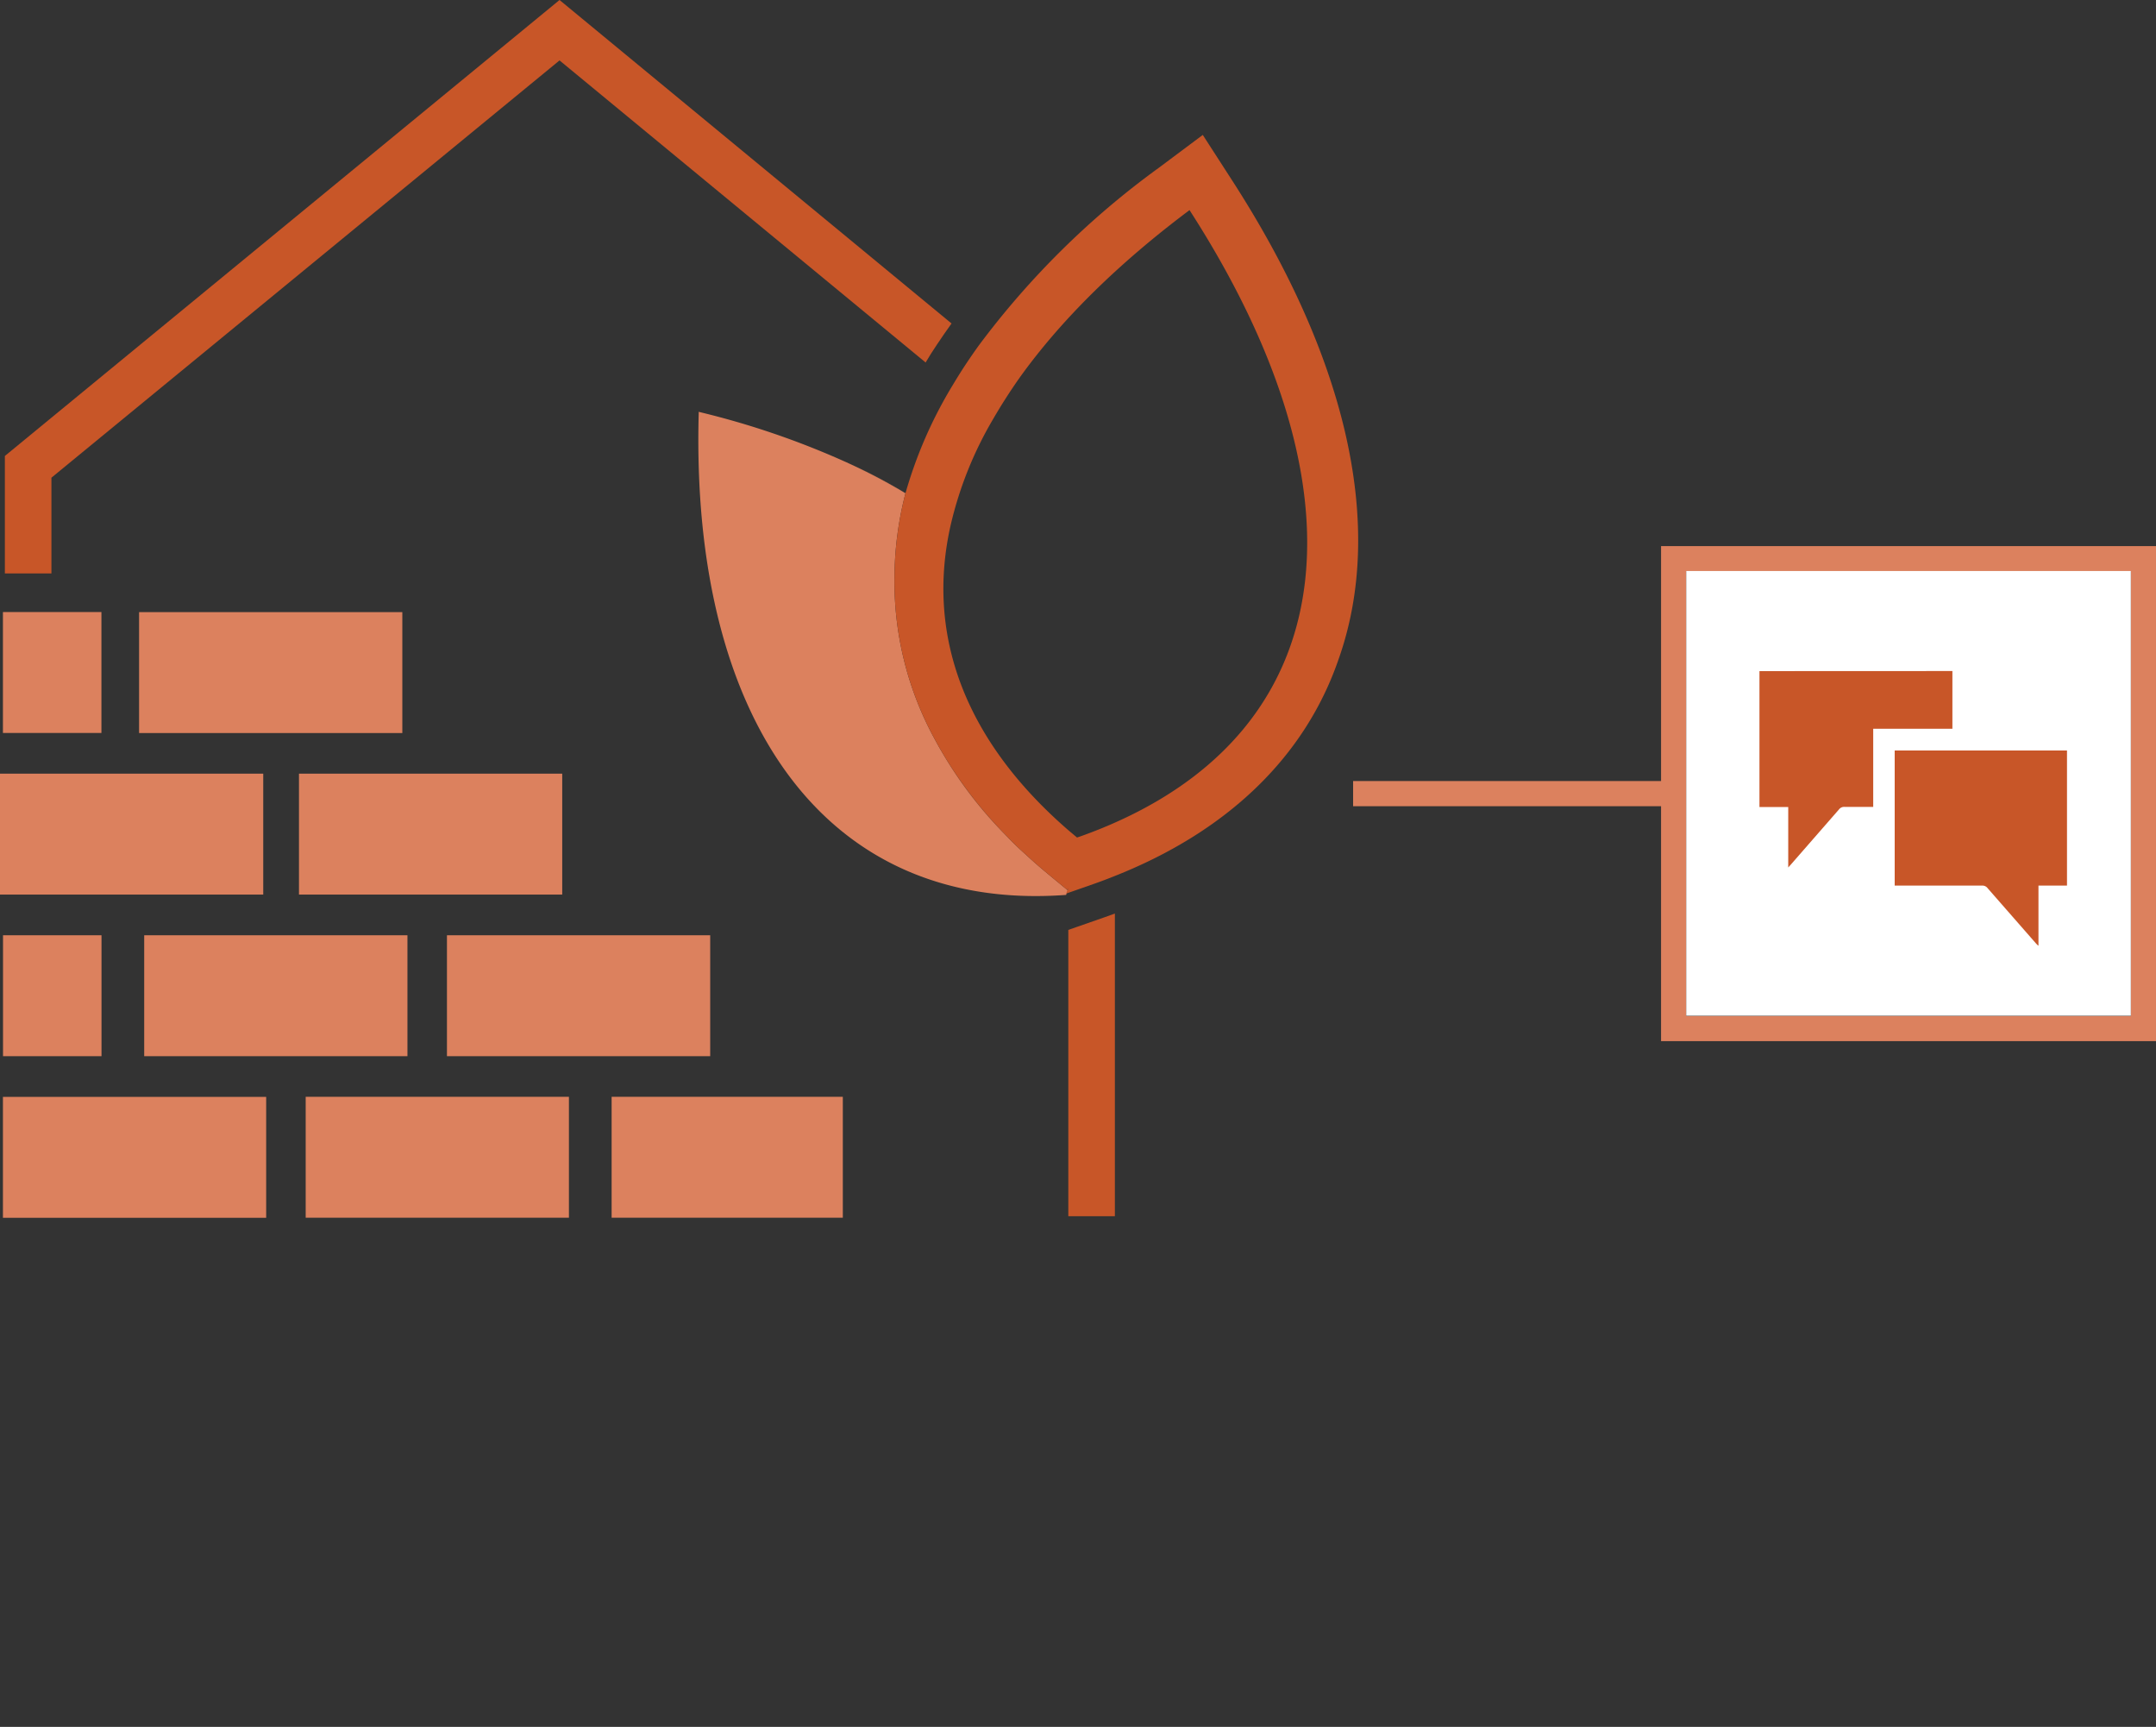 <svg id="Layer_1" data-name="Layer 1" xmlns="http://www.w3.org/2000/svg" viewBox="0 0 257.01 205.8"><rect x="0" y="0" width="257.01" height="205.8" fill="#333333" stroke="none"/><defs><style>.cls-1{fill:#c85628;}.cls-2{fill:#dc815e;}.cls-3{fill:#d6855b;}.cls-4{fill:#fff;}</style></defs><title>icon-re-const-env_re-prop-dispute</title><path class="cls-1" d="M353.76,192.92l46.73,38.55c-.6.83-1.17,1.67-1.73,2.5s-.93,1.43-1.36,2.15l-43.64-36-60.57,49.73v11.41h-5.55v-14Z" transform="translate(-287.06 -192.92)"/><path class="cls-1" d="M418.8,302.21l1.16-.42v36.07h-5.55V303.74l1.15-.4Z" transform="translate(-287.06 -192.92)"/><rect class="cls-2" x="286.08" y="267.2" width="14.41" height="11.74" transform="translate(-266.85 373.43) rotate(-90)"/><rect class="cls-2" x="286.08" y="305.72" width="14.41" height="11.74" transform="translate(-305.36 411.95) rotate(-90)"/><rect class="cls-2" x="312.12" y="257.38" width="14.41" height="31.38" transform="translate(-240.8 399.48) rotate(-90)"/><rect class="cls-2" x="295.54" y="276.64" width="14.41" height="31.38" transform="translate(-276.64 402.15) rotate(-90)"/><rect class="cls-2" x="331.18" y="276.64" width="14.41" height="31.38" transform="translate(-241 437.79) rotate(-90)"/><rect class="cls-2" x="348.82" y="295.9" width="14.41" height="31.38" transform="translate(-242.62 474.69) rotate(-90)"/><rect class="cls-2" x="312.73" y="295.9" width="14.41" height="31.38" transform="translate(-278.71 438.6) rotate(-90)"/><rect class="cls-2" x="366.54" y="317.07" width="14.41" height="27.56" transform="translate(417.54 -235.83) rotate(90)"/><rect class="cls-2" x="295.9" y="315.16" width="14.41" height="31.38" transform="translate(346.89 -165.18) rotate(90)"/><rect class="cls-2" x="331.98" y="315.16" width="14.41" height="31.38" transform="translate(382.98 -201.27) rotate(90)"/><path class="cls-1" d="M414.34,299l.07,0v-.19A1.72,1.72,0,0,1,414.34,299Z" transform="translate(-287.06 -192.92)"/><path class="cls-2" d="M414.34,299c0,.14-.09.28-.14.41a1.42,1.42,0,0,0-.05.16c-28.8,2.14-44.78-21-43.8-57.32h0V242a98.67,98.67,0,0,1,17.58,6,1.28,1.28,0,0,1,.24.11A72.75,72.75,0,0,1,395,251.7a40.54,40.54,0,0,0-1.31,9.89A39.1,39.1,0,0,0,398.48,281l.48.88.42.72a49.47,49.47,0,0,0,7.45,9.72l.6.62c.49.5,1,1,1.52,1.47l.76.69c.69.64,1.42,1.26,2.16,1.88l2.42,2Z" transform="translate(-287.06 -192.92)"/><path class="cls-3" d="M395,251.7a72.75,72.75,0,0,0-6.82-3.57A61.92,61.92,0,0,1,395,251.7Z" transform="translate(-287.06 -192.92)"/><path class="cls-3" d="M406.83,292.35a49.47,49.47,0,0,1-7.45-9.72A51.89,51.89,0,0,0,406.83,292.35Z" transform="translate(-287.06 -192.92)"/><path class="cls-1" d="M414.34,299l.07,0v-.19A1.72,1.72,0,0,1,414.34,299Z" transform="translate(-287.06 -192.92)"/><path class="cls-1" d="M399.38,282.63a49.47,49.47,0,0,0,7.45,9.72A51.89,51.89,0,0,1,399.38,282.63Z" transform="translate(-287.06 -192.92)"/><path class="cls-1" d="M447.39,244.38c-2.22-9.48-6.73-19.54-13.42-29.91L430.44,209l-5.22,3.9a99.73,99.73,0,0,0-21.51,21.23c-.51.71-1,1.42-1.48,2.14s-1.09,1.69-1.59,2.53A52.34,52.34,0,0,0,395,251.7a40.54,40.54,0,0,0-1.31,9.89A39.1,39.1,0,0,0,398.48,281l.48.88.42.72a51.89,51.89,0,0,0,7.45,9.72l.6.62c.49.5,1,1,1.52,1.47l.76.69c.69.64,1.42,1.26,2.16,1.88l2.42,2,0,0a1.72,1.72,0,0,0,.07-.21V299l-.07,0c0,.14-.09.28-.14.41l.21-.07,3-1.05c.86-.3,1.71-.62,2.53-.95,13.54-5.35,22.76-14.26,26.75-25.89C449.48,263.4,449.7,254.29,447.39,244.38ZM420,290.94c-1.25.56-2.55,1.08-3.91,1.57l-.64.22-1-.84c-12.55-10.85-17-23.47-14.06-36.41a44.81,44.81,0,0,1,5.11-12.71q1.37-2.36,3-4.69c4.89-6.87,11.72-13.65,20.36-20.12C449.83,250.47,447.61,278.65,420,290.94Z" transform="translate(-287.06 -192.92)"/><path class="cls-2" d="M485.07,286H448.36v3h36.71v28h59V258h-59Zm56-25v53h-53V261Z" transform="translate(-287.06 -192.92)"/><rect class="cls-4" x="201.01" y="68.05" width="53" height="53"/><polygon class="cls-1" points="249.99 205.8 249.98 205.8 249.98 205.79 249.99 205.8"/><g id="ku0hGL"><path class="cls-1" d="M519.8,272.89v6.88h-9.44v9.31H510c-1,0-2,0-3.07,0a.76.76,0,0,0-.64.29l-5.71,6.54-.35.39v-7.2H496.8v-16.2Z" transform="translate(-287.06 -192.92)"/></g><path class="cls-1" d="M533.46,282.36v16.1h-3.4v7.14l-.06,0-.24-.25L524,298.77a.77.77,0,0,0-.66-.31H512.92V282.36Z" transform="translate(-287.06 -192.92)"/></svg>